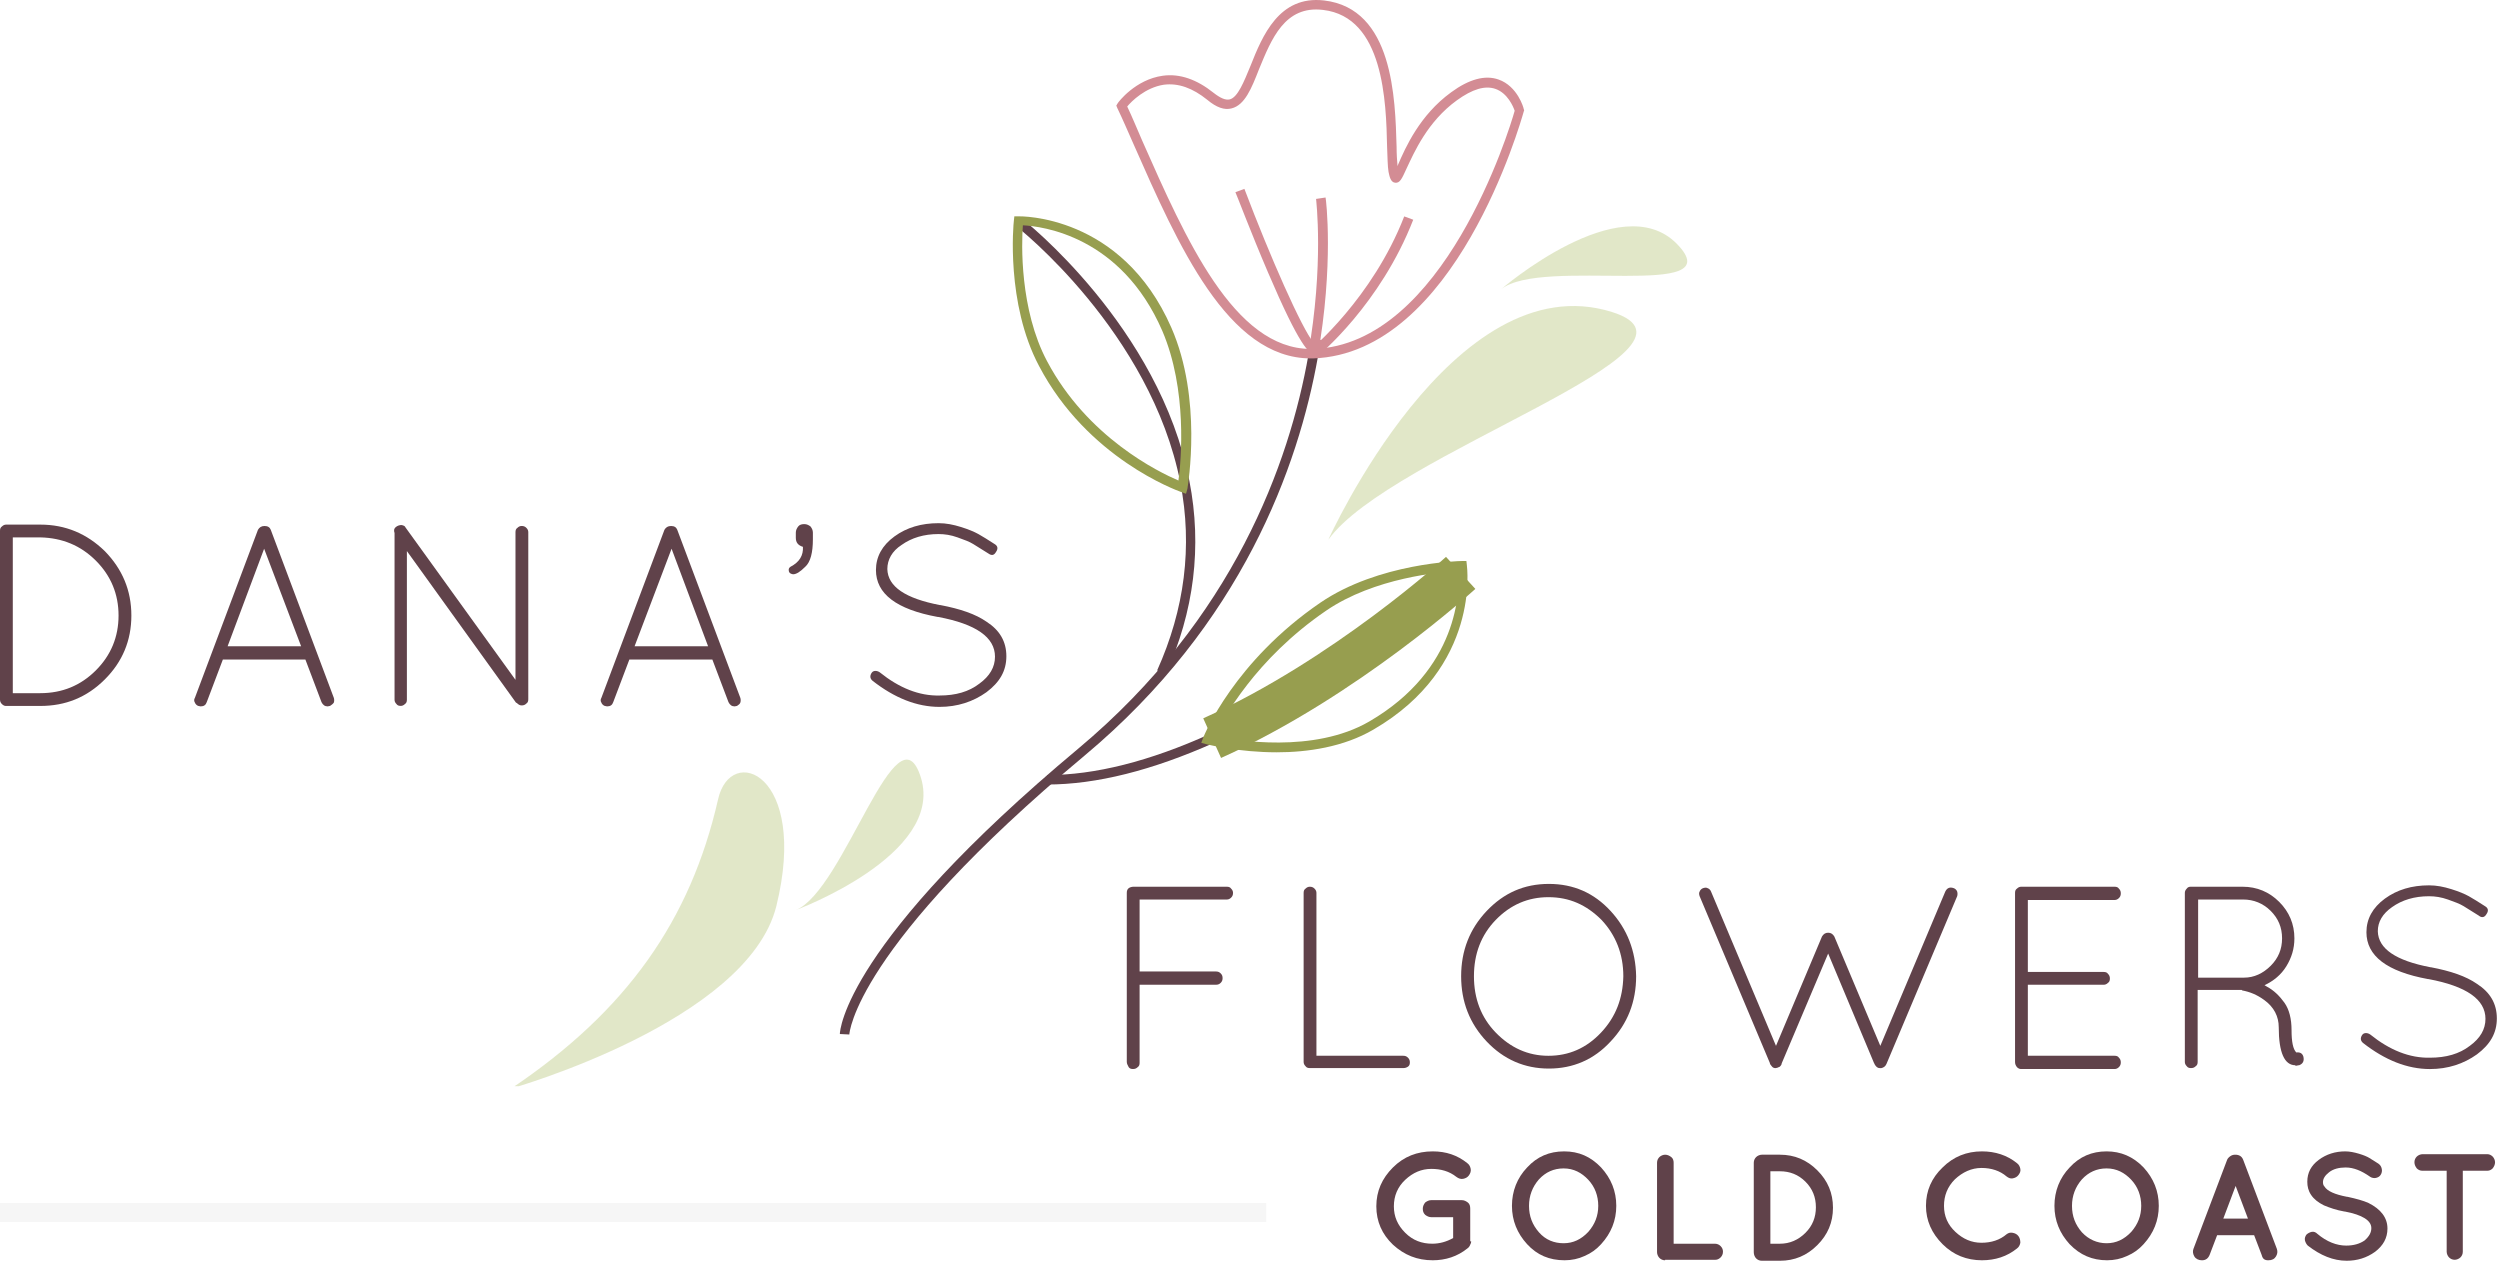 <svg width="232" height="117" viewBox="0 0 232 117" fill="none" xmlns="http://www.w3.org/2000/svg">
<g clip-path="url(#clip0_268_2)">
<path d="M3.741 65.512H0.528C0.396 65.512 0.264 65.424 0.176 65.336C0.088 65.248 0 65.117 0 64.941V49.255C0 49.079 0.044 48.947 0.176 48.859C0.308 48.727 0.44 48.684 0.572 48.684H3.741C6.073 48.684 8.054 49.518 9.726 51.144C11.355 52.814 12.191 54.791 12.191 57.12C12.191 59.449 11.355 61.426 9.726 63.051C8.054 64.721 6.073 65.512 3.741 65.512ZM1.188 64.326H3.741C5.765 64.326 7.482 63.623 8.89 62.217C10.298 60.811 11.002 59.097 11.002 57.12C11.002 55.142 10.298 53.429 8.89 52.023C7.482 50.617 5.765 49.914 3.741 49.87H1.188V64.326Z" fill="#60424A"/>
<path d="M30.628 65.509L30.408 65.553C30.144 65.553 29.968 65.421 29.836 65.158L28.34 61.203H20.682L19.186 65.158C19.098 65.421 18.922 65.553 18.614 65.553L18.394 65.509C18.262 65.465 18.13 65.333 18.085 65.201C17.997 65.07 17.997 64.894 18.085 64.762L23.939 49.164C24.071 48.944 24.247 48.812 24.555 48.812C24.863 48.812 25.039 48.944 25.127 49.164L30.98 64.762C31.024 64.894 31.024 65.07 30.98 65.201C30.892 65.333 30.76 65.421 30.628 65.509ZM24.511 50.922L21.122 59.973H27.944L24.511 50.922Z" fill="#60424A"/>
<path d="M47.881 65.2L37.759 51.139V64.936C37.759 65.112 37.715 65.243 37.583 65.331C37.45 65.463 37.319 65.507 37.187 65.507C37.01 65.507 36.878 65.463 36.79 65.331C36.658 65.2 36.614 65.068 36.614 64.936V49.47C36.526 49.206 36.57 49.03 36.746 48.898C36.922 48.767 37.098 48.723 37.275 48.723C37.45 48.767 37.583 48.81 37.627 48.942L47.837 63.09V49.382C47.837 49.206 47.881 49.074 48.013 48.986C48.145 48.855 48.277 48.81 48.409 48.81C48.585 48.81 48.717 48.855 48.849 48.986C48.981 49.118 49.025 49.25 49.025 49.382V64.892C49.025 65.068 48.981 65.2 48.849 65.287C48.717 65.419 48.585 65.463 48.409 65.463C48.233 65.463 48.101 65.375 47.969 65.243L47.881 65.2Z" fill="#60424A"/>
<path d="M68.395 65.509L68.175 65.553C67.911 65.553 67.735 65.421 67.603 65.158L66.106 61.203H58.405L56.908 65.158C56.82 65.421 56.644 65.553 56.336 65.553L56.116 65.509C55.984 65.465 55.852 65.333 55.808 65.201C55.72 65.07 55.72 64.894 55.808 64.762L61.661 49.164C61.794 48.944 61.97 48.812 62.278 48.812C62.586 48.812 62.762 48.944 62.85 49.164L68.703 64.762C68.747 64.894 68.747 65.07 68.703 65.201C68.659 65.333 68.527 65.421 68.395 65.509ZM62.322 50.922L58.889 59.973H65.71L62.322 50.922Z" fill="#60424A"/>
<path d="M73.191 52.899C73.191 52.767 73.235 52.679 73.367 52.591C74.204 52.152 74.556 51.537 74.512 50.746C74.072 50.614 73.852 50.35 73.852 49.911V49.428C73.852 49.208 73.94 49.032 74.072 48.856C74.204 48.681 74.424 48.637 74.644 48.637C74.864 48.637 75.04 48.725 75.216 48.856C75.348 49.032 75.436 49.208 75.436 49.428V50.043C75.436 51.273 75.216 52.152 74.732 52.591C74.248 53.075 73.896 53.294 73.588 53.294C73.323 53.25 73.191 53.118 73.191 52.899Z" fill="#60424A"/>
<path d="M82.345 52.813C82.389 54.438 84.017 55.537 87.23 56.152H87.274C89.122 56.504 90.53 56.987 91.543 57.69C92.775 58.481 93.391 59.535 93.391 60.898C93.391 62.26 92.775 63.314 91.543 64.237C90.31 65.116 88.858 65.599 87.186 65.599C85.073 65.599 83.005 64.764 80.98 63.182C80.716 62.963 80.716 62.699 80.892 62.435C80.98 62.303 81.112 62.26 81.244 62.26C81.376 62.26 81.508 62.303 81.64 62.391C83.445 63.841 85.293 64.588 87.186 64.544C88.682 64.544 89.914 64.193 90.882 63.446C91.851 62.743 92.335 61.908 92.335 60.941C92.335 59.14 90.574 57.91 87.054 57.251H87.01C83.181 56.548 81.288 55.098 81.288 52.901C81.288 51.67 81.86 50.616 83.005 49.781C84.149 48.946 85.513 48.551 87.098 48.551C87.802 48.551 88.462 48.683 89.166 48.902C89.87 49.122 90.398 49.342 90.794 49.561C91.191 49.781 91.675 50.089 92.291 50.484C92.599 50.66 92.643 50.923 92.423 51.231C92.247 51.539 92.027 51.583 91.719 51.363C91.147 51.011 90.662 50.704 90.31 50.484C89.958 50.264 89.474 50.089 88.858 49.869C88.242 49.649 87.67 49.561 87.098 49.561C85.733 49.561 84.589 49.913 83.665 50.572C82.785 51.143 82.345 51.934 82.345 52.813Z" fill="#60424A"/>
<path d="M104.566 98.546V82.86C104.566 82.509 104.742 82.333 105.139 82.289H113.853C114.029 82.289 114.161 82.333 114.249 82.465C114.381 82.597 114.425 82.728 114.425 82.86C114.425 83.036 114.381 83.168 114.249 83.3C114.117 83.431 113.985 83.475 113.853 83.475H105.755V90.154H112.84C113.016 90.154 113.148 90.198 113.28 90.33C113.412 90.462 113.456 90.593 113.456 90.769C113.456 90.945 113.412 91.077 113.28 91.209C113.148 91.34 113.016 91.384 112.84 91.384H105.755V98.634C105.755 98.81 105.711 98.942 105.579 99.03C105.447 99.161 105.315 99.205 105.139 99.205C104.962 99.205 104.83 99.161 104.742 99.03C104.654 98.854 104.566 98.722 104.566 98.546Z" fill="#60424A"/>
<path d="M130.219 99.118H121.549C121.373 99.118 121.241 99.073 121.153 98.942C121.021 98.81 120.977 98.678 120.977 98.546V82.86C120.977 82.684 121.021 82.553 121.153 82.465C121.285 82.333 121.417 82.289 121.549 82.289C121.725 82.289 121.857 82.333 121.989 82.465C122.121 82.597 122.165 82.728 122.165 82.86V97.975H130.219C130.395 97.975 130.527 98.019 130.659 98.151C130.791 98.283 130.835 98.415 130.835 98.59C130.835 98.766 130.791 98.898 130.659 98.986C130.527 99.073 130.395 99.118 130.219 99.118Z" fill="#60424A"/>
<path d="M135.594 90.595C135.594 88.223 136.386 86.201 137.97 84.532C139.555 82.862 141.447 82.027 143.736 82.027C146.024 82.027 147.917 82.862 149.457 84.532C150.997 86.201 151.789 88.223 151.833 90.595C151.833 92.968 151.041 94.989 149.457 96.659C147.917 98.329 145.98 99.163 143.736 99.163C141.491 99.163 139.555 98.329 137.97 96.659C136.386 94.989 135.594 92.968 135.594 90.595ZM143.692 83.258C141.799 83.258 140.171 83.961 138.806 85.367C137.442 86.773 136.782 88.53 136.782 90.595C136.782 92.66 137.442 94.418 138.806 95.824C140.171 97.23 141.799 97.977 143.692 97.977C145.584 97.977 147.212 97.274 148.577 95.824C149.941 94.374 150.601 92.66 150.645 90.595C150.645 88.53 149.941 86.773 148.621 85.367C147.212 83.961 145.628 83.258 143.692 83.258Z" fill="#60424A"/>
<path d="M174.45 99.122C174.23 99.122 174.098 98.99 173.966 98.77C173.966 98.727 173.966 98.727 173.922 98.683L169.653 88.489L165.34 98.683C165.34 98.77 165.296 98.858 165.164 98.99C164.988 99.078 164.856 99.122 164.768 99.122C164.636 99.122 164.504 99.078 164.416 98.946C164.328 98.858 164.24 98.727 164.24 98.639L157.727 83.172C157.683 83.04 157.639 82.865 157.727 82.733C157.771 82.601 157.903 82.469 158.035 82.425C158.167 82.381 158.343 82.338 158.475 82.425C158.607 82.469 158.739 82.601 158.783 82.733L164.812 97.057L169.081 86.907C169.213 86.687 169.389 86.556 169.653 86.556C169.917 86.556 170.093 86.687 170.225 86.907L174.494 97.057L180.524 82.733C180.7 82.381 180.964 82.294 181.316 82.425C181.448 82.469 181.58 82.601 181.624 82.733C181.668 82.865 181.668 83.04 181.624 83.172L175.067 98.727C174.979 98.946 174.803 99.078 174.582 99.122H174.45Z" fill="#60424A"/>
<path d="M186.996 98.546V82.86C186.996 82.684 187.04 82.553 187.172 82.465C187.304 82.333 187.436 82.289 187.568 82.289H196.238C196.414 82.289 196.546 82.333 196.634 82.465C196.766 82.597 196.81 82.728 196.81 82.904C196.81 83.08 196.766 83.212 196.634 83.344C196.502 83.475 196.37 83.519 196.238 83.519H188.184V90.198H195.226C195.402 90.198 195.534 90.242 195.622 90.374C195.754 90.505 195.798 90.637 195.798 90.813C195.798 90.989 195.754 91.121 195.622 91.209C195.49 91.34 195.358 91.384 195.226 91.384H188.184V97.975H196.238C196.414 97.975 196.546 98.019 196.634 98.151C196.766 98.283 196.81 98.415 196.81 98.59C196.81 98.766 196.766 98.898 196.634 99.03C196.502 99.161 196.37 99.205 196.238 99.205H187.524C187.392 99.205 187.26 99.118 187.172 99.03C187.04 98.854 186.996 98.722 186.996 98.546Z" fill="#60424A"/>
<path d="M213.008 98.854C211.996 98.854 211.468 97.668 211.468 95.339C211.468 94.328 211.028 93.449 210.104 92.79C209.443 92.307 208.783 92.043 208.079 91.912L208.035 91.868H203.942V98.546C203.942 98.722 203.898 98.854 203.766 98.942C203.634 99.073 203.502 99.118 203.326 99.118C203.15 99.118 203.018 99.073 202.93 98.942C202.798 98.81 202.754 98.678 202.754 98.546V82.86C202.754 82.728 202.798 82.597 202.93 82.465C203.018 82.333 203.15 82.289 203.282 82.289H208.123C209.443 82.289 210.588 82.772 211.512 83.695C212.436 84.618 212.92 85.76 212.92 87.078C212.92 88.045 212.656 88.88 212.172 89.671C211.688 90.462 210.984 91.033 210.148 91.428L210.368 91.56C211.028 91.912 211.556 92.439 211.996 93.054C212.436 93.669 212.656 94.548 212.656 95.602C212.656 96.657 212.788 97.36 213.096 97.668C213.448 97.624 213.668 97.755 213.756 98.063C213.844 98.458 213.712 98.722 213.36 98.854H213.316L213.096 98.898H213.008V98.854ZM210.72 89.627C211.424 88.924 211.776 88.089 211.776 87.078C211.776 86.068 211.424 85.233 210.72 84.53C210.016 83.827 209.135 83.475 208.167 83.475H203.986V90.725H208.255C209.179 90.725 210.016 90.33 210.72 89.627Z" fill="#60424A"/>
<path d="M220.661 86.422C220.705 88.048 222.333 89.146 225.546 89.761H225.59C227.438 90.113 228.847 90.596 229.859 91.299C231.091 92.09 231.707 93.145 231.707 94.507C231.707 95.869 231.091 96.924 229.859 97.846C228.627 98.725 227.174 99.208 225.502 99.208C223.39 99.208 221.321 98.373 219.297 96.792C219.033 96.572 219.033 96.308 219.209 96.045C219.297 95.913 219.429 95.869 219.561 95.869C219.693 95.869 219.825 95.913 219.957 96.001C221.761 97.451 223.61 98.198 225.502 98.154C226.998 98.154 228.231 97.802 229.199 97.055C230.167 96.352 230.651 95.517 230.651 94.551C230.651 92.749 228.891 91.519 225.37 90.86H225.326C221.497 90.157 219.605 88.707 219.605 86.51C219.605 85.28 220.177 84.225 221.321 83.39C222.465 82.556 223.83 82.16 225.414 82.16C226.118 82.16 226.778 82.292 227.483 82.512C228.187 82.731 228.715 82.951 229.111 83.171C229.507 83.39 229.991 83.698 230.607 84.093C230.915 84.269 230.959 84.533 230.739 84.84C230.563 85.148 230.299 85.192 230.035 84.972C229.463 84.621 228.979 84.313 228.627 84.093C228.275 83.874 227.791 83.698 227.174 83.478C226.558 83.259 225.986 83.171 225.414 83.171C224.05 83.171 222.905 83.522 221.981 84.181C221.101 84.796 220.661 85.543 220.661 86.422Z" fill="#60424A"/>
<path d="M78.818 96.001L77.938 95.957C77.938 95.605 78.466 87.521 100.075 69.462C114.466 57.423 119.659 42.967 121.419 32.949L122.3 33.125C120.495 43.275 115.258 57.906 100.647 70.121C79.302 87.96 78.818 95.913 78.818 96.001Z" fill="#60424A"/>
<path d="M97.168 72.803V71.925C101.613 71.925 106.674 70.65 112.307 68.102C124.498 62.61 135.149 52.943 135.281 52.855L135.853 53.514C135.765 53.602 124.982 63.357 112.659 68.937C106.938 71.485 101.745 72.803 97.168 72.803Z" fill="#60424A"/>
<path d="M108.176 62.566L107.383 62.214C109.936 56.546 110.684 50.702 109.54 44.815C106.811 30.842 94.445 21.088 94.312 21L94.841 20.297C94.973 20.385 107.604 30.315 110.376 44.639C111.564 50.702 110.816 56.766 108.176 62.566Z" fill="#60424A"/>
<path d="M121.638 33.26C113.936 33.26 109.315 22.714 105.222 13.443C104.694 12.257 104.21 11.115 103.682 10.016L103.594 9.796L103.726 9.577C103.77 9.489 105.354 7.38 107.907 7.028C109.491 6.809 111.075 7.38 112.616 8.61C113.232 9.093 113.716 9.313 114.112 9.225C114.86 9.05 115.432 7.6 116.049 6.106C117.149 3.338 118.689 -0.441 122.87 0.042C129.296 0.789 129.472 9.137 129.604 13.619C129.604 14.322 129.648 14.937 129.692 15.421C129.692 15.377 129.736 15.333 129.736 15.289C130.44 13.663 131.76 10.675 134.665 8.566C136.337 7.336 137.834 6.94 139.066 7.38C140.826 7.995 141.398 10.016 141.398 10.104L141.442 10.236L141.398 10.368C141.134 11.29 135.061 32.82 121.858 33.26C121.814 33.26 121.726 33.26 121.638 33.26ZM104.606 9.884C105.09 10.895 105.53 11.993 106.014 13.092C110.019 22.143 114.508 32.381 121.638 32.381C121.726 32.381 121.814 32.381 121.902 32.381C133.961 31.985 140.078 12.037 140.562 10.28C140.43 9.884 139.902 8.654 138.802 8.259C137.834 7.907 136.645 8.259 135.193 9.313C132.464 11.29 131.232 14.146 130.528 15.64C130.088 16.607 129.912 17.002 129.472 16.958C129.032 16.915 128.944 16.343 128.856 15.948C128.767 15.421 128.767 14.63 128.723 13.663C128.635 9.445 128.415 1.58 122.782 0.921C119.217 0.482 117.985 3.645 116.841 6.413C116.137 8.215 115.52 9.753 114.288 10.06C113.628 10.236 112.88 9.972 112.044 9.269C110.679 8.171 109.359 7.687 107.995 7.863C106.278 8.127 105.002 9.401 104.606 9.884Z" fill="#D38C94"/>
<path d="M118.478 69.814C114.957 69.814 112.185 69.111 111.965 69.067L111.48 68.935L111.657 68.451C111.789 68.144 114.561 61.377 122.527 55.929C127.94 52.238 135.378 52.062 135.686 52.062H136.082L136.126 52.458C136.126 52.546 137.446 61.905 127.456 67.705C124.683 69.33 121.339 69.814 118.478 69.814ZM112.713 68.32C114.693 68.715 121.911 69.945 127.06 66.958C135.378 62.124 135.466 54.787 135.334 52.985C133.706 53.073 127.544 53.6 123.055 56.676C116.498 61.158 113.505 66.694 112.713 68.32Z" fill="#979E4F"/>
<path d="M110.063 45.822L109.579 45.647C109.227 45.515 100.909 42.527 96.42 33.959C93.34 28.159 94.044 20.778 94.088 20.47L94.132 20.075H94.528C94.616 20.075 104.078 19.855 108.699 30.4C111.604 37.035 110.239 44.988 110.195 45.339L110.063 45.822ZM97.168 33.52C100.909 40.594 107.511 43.801 109.359 44.592C109.623 42.703 110.195 36.156 107.863 30.708C104.034 21.876 96.684 20.997 94.924 20.909C94.792 22.535 94.616 28.73 97.168 33.52Z" fill="#979E4F"/>
<path d="M121.994 32.862C121.51 32.862 120.63 32.203 117.681 25.304C116.097 21.614 114.689 17.879 114.645 17.835L115.481 17.527C117.857 23.811 120.806 30.489 121.906 31.807C121.906 31.72 121.906 31.632 121.906 31.544H122.786C122.786 31.895 122.786 32.774 122.17 32.862C122.082 32.862 122.038 32.862 121.994 32.862Z" fill="#D38C94"/>
<path d="M122.17 33.132L121.598 32.473C121.642 32.429 127.363 27.683 130.312 20.082L131.148 20.39C128.111 28.211 122.434 32.956 122.17 33.132Z" fill="#D38C94"/>
<path opacity="0.5" d="M73.852 84.455C73.852 84.455 87.627 79.358 85.47 72.196C83.27 65.034 78.341 82.653 73.852 84.455Z" fill="#C5D192"/>
<path opacity="0.5" d="M139.289 26.852C139.289 26.852 150.38 17.273 155.617 22.634C160.854 27.994 143.074 23.776 139.289 26.852Z" fill="#C5D192"/>
<path opacity="0.5" d="M123.27 50.086C123.27 50.086 134.844 24.338 149.588 28.952C160.458 32.379 128.991 42.089 123.27 50.086Z" fill="#C5D192"/>
<path opacity="0.5" d="M47.441 101.013C47.441 101.013 69.358 94.818 72.043 84.097C75.08 71.75 67.774 68.938 66.63 74.21C64.077 85.371 58.18 93.807 47.441 101.013Z" fill="#C5D192"/>
<path d="M122.263 33.135L121.383 32.96C122.879 24.523 122.131 18.548 122.131 18.46L123.011 18.328C123.055 18.46 123.803 24.567 122.263 33.135Z" fill="#D38C94"/>
<path d="M135.55 53.164C135.55 53.164 124.899 62.918 112.488 68.499" stroke="#979E4F" stroke-width="4.032" stroke-miterlimit="10"/>
</g>
<g opacity="0.15">
<path d="M117.507 111.641H0V113.398H117.507V111.641Z" fill="#C1C1C1"/>
</g>
<path d="M136.525 115.196C136.525 115.328 136.481 115.416 136.437 115.504C136.393 115.635 136.305 115.767 136.173 115.855C135.248 116.602 134.148 116.953 132.96 116.953C131.508 116.953 130.319 116.47 129.263 115.504C128.251 114.537 127.723 113.351 127.723 111.945C127.723 110.538 128.251 109.352 129.263 108.342C130.275 107.331 131.508 106.848 132.96 106.848C134.192 106.848 135.248 107.199 136.173 107.946C136.349 108.078 136.437 108.254 136.481 108.473C136.525 108.693 136.437 108.913 136.305 109.089C136.173 109.264 135.997 109.352 135.776 109.396C135.556 109.44 135.336 109.352 135.16 109.22C134.5 108.693 133.708 108.473 132.828 108.473C131.904 108.473 131.111 108.825 130.407 109.484C129.703 110.143 129.351 110.978 129.351 111.945C129.351 112.911 129.703 113.702 130.407 114.405C131.111 115.108 131.948 115.416 132.916 115.416C133.576 115.416 134.236 115.24 134.852 114.888V112.955H132.828C132.608 112.955 132.432 112.867 132.256 112.735C132.08 112.56 132.036 112.384 132.036 112.164C132.036 111.945 132.124 111.769 132.256 111.593C132.432 111.461 132.608 111.373 132.828 111.373H135.644C135.865 111.373 136.041 111.461 136.217 111.593C136.393 111.725 136.437 111.945 136.437 112.164V115.196H136.525Z" fill="#60424A"/>
<path d="M141.717 115.46C140.793 114.449 140.309 113.263 140.309 111.901C140.309 110.538 140.793 109.308 141.717 108.342C142.641 107.331 143.785 106.848 145.15 106.848C146.514 106.848 147.614 107.331 148.582 108.342C149.507 109.352 149.991 110.538 149.991 111.901C149.991 113.263 149.507 114.449 148.582 115.46C148.142 115.943 147.658 116.294 147.042 116.558C146.47 116.822 145.854 116.953 145.194 116.953C143.785 116.953 142.641 116.47 141.717 115.46ZM141.893 111.901C141.893 112.867 142.201 113.658 142.817 114.361C143.433 115.064 144.225 115.372 145.106 115.372C145.986 115.372 146.734 115.02 147.394 114.317C148.01 113.614 148.318 112.823 148.318 111.901C148.318 110.978 148.01 110.143 147.394 109.484C146.778 108.825 146.03 108.429 145.106 108.429C144.181 108.429 143.433 108.781 142.817 109.44C142.201 110.143 141.893 110.978 141.893 111.901Z" fill="#60424A"/>
<path d="M154.522 116.955C154.302 116.955 154.126 116.867 153.993 116.735C153.861 116.603 153.773 116.383 153.773 116.208V107.903C153.773 107.684 153.861 107.508 153.993 107.376C154.126 107.244 154.346 107.156 154.522 107.156C154.742 107.156 154.918 107.244 155.094 107.376C155.27 107.508 155.314 107.727 155.314 107.903V115.417H159.143C159.363 115.417 159.539 115.505 159.671 115.636C159.847 115.812 159.891 115.988 159.891 116.164C159.891 116.383 159.803 116.559 159.671 116.691C159.495 116.867 159.319 116.911 159.143 116.911H154.522V116.955Z" fill="#60424A"/>
<path d="M162.75 116.208V107.903C162.75 107.684 162.838 107.508 162.97 107.376C163.102 107.244 163.322 107.156 163.498 107.156H165.171C166.535 107.156 167.679 107.64 168.647 108.606C169.616 109.573 170.1 110.715 170.1 112.077C170.1 113.439 169.616 114.582 168.647 115.548C167.679 116.515 166.535 116.998 165.171 116.998H163.498C163.278 116.998 163.102 116.911 162.97 116.779C162.838 116.647 162.75 116.427 162.75 116.208ZM164.29 108.694V115.417H165.171C166.095 115.417 166.887 115.065 167.547 114.406C168.207 113.747 168.515 112.956 168.515 112.033C168.515 111.111 168.207 110.32 167.547 109.661C166.887 109.002 166.095 108.694 165.171 108.694H164.29Z" fill="#60424A"/>
<path d="M181.415 109.44C180.711 110.143 180.403 110.978 180.403 111.901C180.403 112.867 180.755 113.658 181.459 114.317C182.163 114.976 182.955 115.328 183.88 115.328C184.804 115.328 185.596 115.064 186.212 114.537C186.388 114.405 186.564 114.361 186.784 114.405C187.004 114.449 187.18 114.537 187.312 114.713C187.444 114.888 187.488 115.108 187.488 115.328C187.444 115.547 187.356 115.723 187.18 115.855C186.256 116.602 185.156 116.953 183.924 116.953C182.515 116.953 181.283 116.47 180.271 115.46C179.259 114.449 178.73 113.263 178.73 111.901C178.73 110.495 179.259 109.308 180.271 108.342C181.283 107.331 182.515 106.848 183.924 106.848C185.156 106.848 186.256 107.199 187.18 107.946C187.356 108.078 187.444 108.254 187.488 108.473C187.532 108.693 187.444 108.869 187.312 109.045C187.18 109.22 187.004 109.308 186.784 109.352C186.564 109.396 186.388 109.308 186.212 109.176C185.596 108.649 184.804 108.386 183.88 108.386C182.955 108.386 182.119 108.781 181.415 109.44Z" fill="#60424A"/>
<path d="M192.061 115.46C191.136 114.449 190.652 113.263 190.652 111.901C190.652 110.538 191.136 109.308 192.061 108.342C192.985 107.331 194.129 106.848 195.493 106.848C196.814 106.848 197.958 107.331 198.926 108.342C199.85 109.352 200.335 110.538 200.335 111.901C200.335 113.263 199.85 114.449 198.926 115.46C198.486 115.943 198.002 116.294 197.386 116.558C196.814 116.822 196.198 116.953 195.537 116.953C194.173 116.953 193.029 116.47 192.061 115.46ZM192.281 111.901C192.281 112.867 192.589 113.658 193.205 114.361C193.821 115.02 194.613 115.372 195.493 115.372C196.374 115.372 197.122 115.02 197.782 114.317C198.398 113.614 198.706 112.823 198.706 111.901C198.706 110.978 198.398 110.143 197.782 109.484C197.166 108.825 196.418 108.429 195.493 108.429C194.569 108.429 193.821 108.781 193.205 109.44C192.589 110.143 192.281 110.978 192.281 111.901Z" fill="#60424A"/>
<path d="M209.887 116.471L209.183 114.626H205.75L205.046 116.471C204.914 116.779 204.694 116.955 204.342 116.955C204.034 116.955 203.77 116.823 203.638 116.603C203.506 116.383 203.462 116.12 203.55 115.9L206.674 107.64C206.718 107.508 206.85 107.376 206.982 107.288C207.115 107.2 207.247 107.156 207.423 107.156C207.775 107.156 208.039 107.288 208.171 107.64L211.295 115.9C211.383 116.164 211.339 116.383 211.207 116.603C211.075 116.823 210.855 116.955 210.503 116.955C210.151 116.955 209.975 116.823 209.887 116.471ZM206.322 113.088H208.611L207.467 110.056L206.322 113.088Z" fill="#60424A"/>
<path d="M220.06 113.966C220.06 113.263 219.224 112.735 217.595 112.428H217.551C216.803 112.296 216.187 112.076 215.659 111.857C215.131 111.593 214.735 111.285 214.471 110.89C214.206 110.495 214.118 110.099 214.118 109.66C214.118 108.825 214.471 108.166 215.175 107.639C215.879 107.111 216.715 106.848 217.639 106.848C218.035 106.848 218.475 106.936 218.916 107.067C219.356 107.199 219.664 107.331 219.884 107.463C220.104 107.595 220.368 107.77 220.72 107.99C220.896 108.122 220.984 108.254 221.028 108.473C221.072 108.649 221.028 108.869 220.94 109.001C220.852 109.176 220.676 109.264 220.5 109.308C220.324 109.352 220.104 109.308 219.972 109.22C219.532 108.913 219.136 108.693 218.784 108.561C218.431 108.429 218.079 108.342 217.683 108.342C217.067 108.342 216.539 108.473 216.143 108.781C215.747 109.089 215.571 109.396 215.571 109.704C215.571 109.879 215.615 110.011 215.703 110.099C215.967 110.538 216.671 110.846 217.815 111.066H217.859C218.652 111.241 219.312 111.417 219.796 111.637C220.94 112.208 221.556 112.999 221.556 114.01C221.556 114.888 221.16 115.591 220.412 116.163C219.62 116.734 218.74 116.997 217.771 116.997C216.539 116.997 215.351 116.514 214.162 115.591C214.03 115.46 213.942 115.284 213.898 115.108C213.854 114.888 213.942 114.713 214.03 114.581C214.162 114.449 214.339 114.361 214.515 114.317C214.735 114.273 214.911 114.361 215.043 114.493C215.923 115.24 216.847 115.591 217.727 115.591C218.431 115.591 219.004 115.416 219.444 115.108C219.884 114.713 220.06 114.361 220.06 113.966Z" fill="#60424A"/>
<path d="M231.32 107.329C231.452 107.461 231.54 107.681 231.54 107.856C231.54 108.076 231.452 108.252 231.32 108.428C231.144 108.603 230.968 108.647 230.792 108.647H228.548V116.161C228.548 116.38 228.46 116.556 228.328 116.688C228.196 116.82 227.975 116.908 227.799 116.908C227.579 116.908 227.403 116.82 227.271 116.688C227.139 116.556 227.051 116.336 227.051 116.161V108.647H224.807C224.587 108.647 224.411 108.559 224.279 108.428C224.147 108.252 224.059 108.076 224.059 107.856C224.059 107.637 224.147 107.461 224.279 107.329C224.411 107.197 224.631 107.109 224.807 107.109H230.836C231.012 107.109 231.188 107.197 231.32 107.329Z" fill="#60424A"/>
<defs>
<clipPath id="clip0_268_2">
<rect width="231.845" height="100.802" fill="white"/>
</clipPath>
</defs>
</svg>
